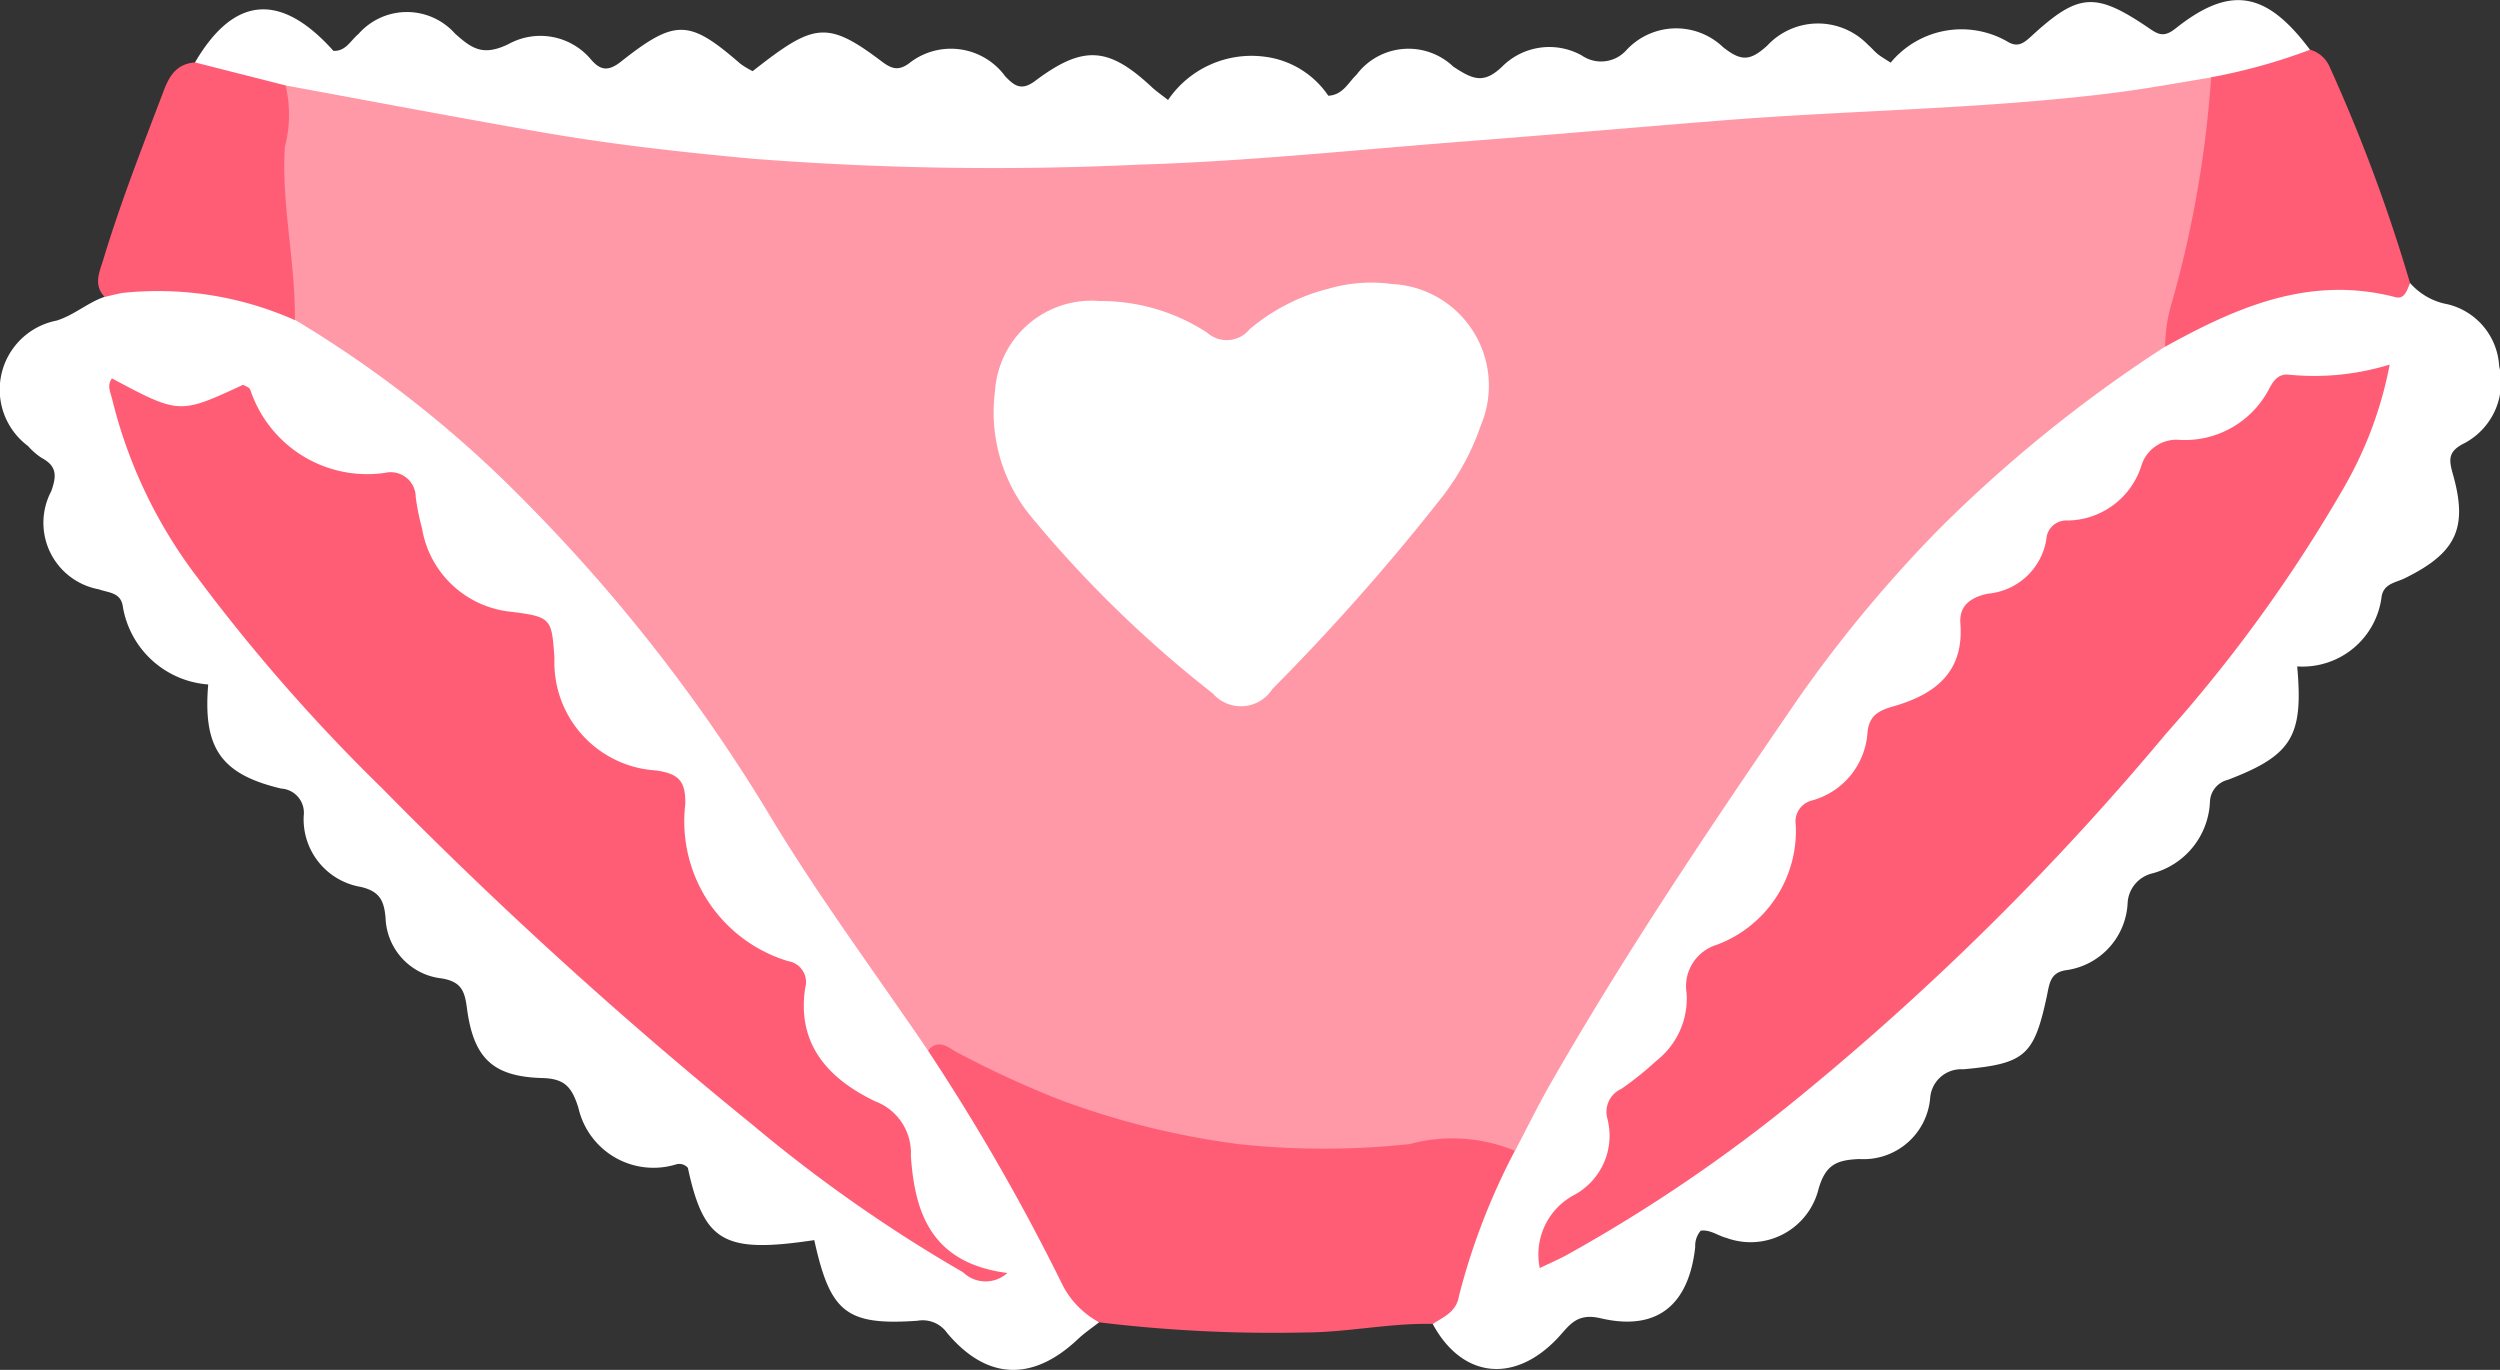 <?xml version="1.0" encoding="utf-8"?><svg xmlns="http://www.w3.org/2000/svg" xmlns:xlink="http://www.w3.org/1999/xlink" width="73.719" height="40.394" viewBox="0 0 73.719 40.394">
  <rect x="0" y="0" width="73.719" height="40.394" fill="#333333" stroke="none"/>
  <defs>
    <clipPath id="clip-path">
      <rect id="Rectangle_473" data-name="Rectangle 473" width="73.719" height="40.394" fill="none"/>
    </clipPath>
  </defs>
  <g id="Groupe_328" data-name="Groupe 328" transform="translate(0 0)">
    <g id="Groupe_327" data-name="Groupe 327" transform="translate(0 0)" clip-path="url(#clip-path)">
      <path id="Tracé_739" data-name="Tracé 739" d="M32.408,50.72c-.207.163-.429.311-.62.492-1.332,1.259-2.684,1.221-3.857-.175a.88.88,0,0,0-.879-.364c-2.1.145-2.571-.244-3.041-2.378-2.668.4-3.254.062-3.727-2.13a.33.33,0,0,0-.356-.1,2.272,2.272,0,0,1-2.873-1.673c-.192-.613-.405-.858-1.061-.876-1.459-.04-2.032-.582-2.225-2.062-.066-.507-.168-.78-.744-.876a1.861,1.861,0,0,1-1.656-1.791c-.045-.511-.18-.778-.729-.907a2.022,2.022,0,0,1-1.684-2.1.714.714,0,0,0-.664-.8c-1.782-.422-2.31-1.2-2.152-3.07a2.756,2.756,0,0,1-2.522-2.324c-.071-.394-.42-.378-.707-.482a1.994,1.994,0,0,1-1.4-2.892c.167-.466.162-.744-.284-.983a1.949,1.949,0,0,1-.4-.349,2.074,2.074,0,0,1,.846-3.7c.527-.168.912-.531,1.411-.7.3-.663.926-.56,1.47-.592a7.376,7.376,0,0,1,3.932.84,31.249,31.249,0,0,1,8.472,6.758C21.247,32,24.044,37.547,27.63,42.544a70.535,70.535,0,0,1,4.778,8.176" transform="translate(0 -11.727)" fill="#fff"/>
      <path id="Tracé_740" data-name="Tracé 740" d="M131.888,20.092A1.929,1.929,0,0,0,133,20.72a1.988,1.988,0,0,1,1.515,1.82,2.037,2.037,0,0,1-1.009,2.268c-.5.245-.481.476-.355.922.45,1.586.1,2.319-1.41,3.064-.271.134-.622.157-.691.537a2.35,2.35,0,0,1-2.49,2.067c.184,2.059-.15,2.619-2.041,3.343a.692.692,0,0,0-.532.649,2.283,2.283,0,0,1-1.722,2.117.95.95,0,0,0-.705.859,2.1,2.1,0,0,1-1.825,1.991c-.465.072-.48.4-.558.767-.377,1.751-.642,1.99-2.467,2.154a.916.916,0,0,0-.973.846,1.97,1.97,0,0,1-2.09,1.8c-.658.028-.991.158-1.2.878a2.064,2.064,0,0,1-2.72,1.447c-.253-.064-.473-.249-.755-.213a.681.681,0,0,0-.163.484c-.19,1.712-1.126,2.488-2.787,2.1-.727-.171-.927.222-1.284.6-1.281,1.341-2.807,1.157-3.666-.426a27.48,27.48,0,0,1,2.073-5.224c3.983-7.075,8.038-14.095,13.953-19.814a36.349,36.349,0,0,1,5.511-4.155,9.307,9.307,0,0,1,7.277-1.5" transform="translate(-60.821 -11.747)" fill="#fff"/>
      <path id="Tracé_741" data-name="Tracé 741" d="M14.028,1.841C15.176-.124,16.553-.24,18.11,1.5c.365.017.507-.308.736-.495A1.9,1.9,0,0,1,21.694.989c.505.454.831.672,1.577.312a1.946,1.946,0,0,1,2.432.451c.272.319.505.366.885.066C28.2.545,28.6.57,30.109,1.879a2.636,2.636,0,0,0,.362.219c.141-.109.278-.216.416-.321,1.445-1.09,1.89-1.1,3.38.027.287.217.487.3.808.071a1.983,1.983,0,0,1,2.846.377c.265.274.471.442.885.131,1.425-1.069,2.166-1,3.442.191.126.118.271.216.473.375A2.975,2.975,0,0,1,45.6,1.676a2.662,2.662,0,0,1,1.847,1.147c.428-.022.587-.387.831-.619a1.917,1.917,0,0,1,2.853-.241c.578.384.9.521,1.443,0a1.963,1.963,0,0,1,2.346-.328,1,1,0,0,0,1.3-.139,2,2,0,0,1,2.865-.107c.54.429.8.41,1.3-.039A2.044,2.044,0,0,1,63.36,1.32c.1.083.186.192.289.275s.216.146.38.252a2.713,2.713,0,0,1,3.479-.6c.288.156.46.013.681-.19,1.384-1.27,1.877-1.3,3.454-.229.287.2.453.277.788.011,1.613-1.282,2.673-1.1,3.966.632-.7,1.186-1.986.924-3.047,1.217a19.122,19.122,0,0,1-4.851.769c-5.441.332-10.882.669-16.309,1.177a153.573,153.573,0,0,1-18.059.758,82.422,82.422,0,0,1-17.345-2.48c-.967-.23-2.1-.029-2.758-1.067" transform="translate(-8.278 0)" fill="#fff"/>
      <path id="Tracé_742" data-name="Tracé 742" d="M84.056,77.815a19.628,19.628,0,0,0-1.648,4.278c-.075.474-.447.613-.77.826-1.275-.029-2.526.252-3.8.253a42.467,42.467,0,0,1-6.04-.3,2.606,2.606,0,0,1-1.076-1.093,62.853,62.853,0,0,0-3.971-6.918c.363-.9.968-.341,1.39-.151a38.547,38.547,0,0,0,3.94,1.6,19.546,19.546,0,0,0,8.785.856,7.864,7.864,0,0,1,2.122-.044c.439.059,1.038-.026,1.072.7" transform="translate(-39.386 -43.88)" fill="#ff5d75"/>
      <path id="Tracé_743" data-name="Tracé 743" d="M156.626,4.388a17.074,17.074,0,0,0,2.919-.813.893.893,0,0,1,.573.5,48.926,48.926,0,0,1,2.374,6.384c-.089.2-.157.484-.428.414-2.515-.657-4.678.287-6.795,1.461a1.163,1.163,0,0,1-.273-1.22c.456-1.966.86-3.943,1.183-5.936a1.3,1.3,0,0,1,.447-.785" transform="translate(-91.425 -2.109)" fill="#ff5d75"/>
      <path id="Tracé_744" data-name="Tracé 744" d="M9.915,4.491l2.67.678a.936.936,0,0,1,.5.991,34.8,34.8,0,0,0,.182,4.735,1.241,1.241,0,0,1-.407,1.195,9.93,9.93,0,0,0-5.1-.8c-.171.032-.339.077-.509.116-.344-.36-.151-.736-.037-1.114C7.725,8.6,8.373,6.955,9,5.305c.171-.453.4-.777.917-.814" transform="translate(-4.164 -2.65)" fill="#ff5d75"/>
      <path id="Tracé_745" data-name="Tracé 745" d="M20.761,12.72c.024-1.709-.4-3.389-.294-5.11A3.724,3.724,0,0,0,20.488,5.8c2.522.463,5.041.943,7.568,1.382,2.048.356,4.11.585,6.184.777a91.8,91.8,0,0,0,11.425.176c3.269-.1,6.53-.452,9.793-.7,2.426-.188,4.85-.4,7.276-.594,3.881-.315,7.784-.336,11.653-.821.964-.121,1.921-.3,2.881-.455A32.445,32.445,0,0,1,76.111,12.2a4.622,4.622,0,0,0-.2,1.3,40.782,40.782,0,0,0-6.7,5.415,39.37,39.37,0,0,0-4.154,5.014c-2.533,3.695-5.039,7.409-7.267,11.3-.372.65-.7,1.324-1.051,1.987a4.8,4.8,0,0,0-3.1-.2,23.7,23.7,0,0,1-5,.007,23.715,23.715,0,0,1-5.379-1.336,29.672,29.672,0,0,1-2.89-1.331c-.288-.128-.585-.495-.939-.1-1.516-2.228-3.124-4.4-4.527-6.7a49.325,49.325,0,0,0-7.386-9.523,33.833,33.833,0,0,0-6.754-5.322" transform="translate(-12.067 -3.28)" fill="#ff98a7"/>
      <path id="Tracé_746" data-name="Tracé 746" d="M7.926,27.212c1.994,1.064,1.994,1.064,3.875.191.071.046.182.075.209.141A3.631,3.631,0,0,0,15.985,30a.738.738,0,0,1,.905.719,7.107,7.107,0,0,0,.184.912,2.96,2.96,0,0,0,2.613,2.464c1.217.15,1.21.207,1.294,1.364a3.19,3.19,0,0,0,2.988,3.316c.686.095.885.325.869,1A4.305,4.305,0,0,0,27.874,44.4a.624.624,0,0,1,.5.789c-.255,1.686.71,2.692,2.069,3.346a1.622,1.622,0,0,1,1.047,1.6c.111,1.656.586,3.171,2.846,3.459a.954.954,0,0,1-1.306-.02,43.654,43.654,0,0,1-6.207-4.348,131.988,131.988,0,0,1-10.932-9.932,52.77,52.77,0,0,1-5.433-6.2,14.242,14.242,0,0,1-2.514-5.244c-.046-.207-.173-.418-.014-.632" transform="translate(-4.631 -16.057)" fill="#ff5d75"/>
      <path id="Tracé_747" data-name="Tracé 747" d="M135.8,26.2a11.569,11.569,0,0,1-1.388,3.7,43.605,43.605,0,0,1-5.217,7.206A80.163,80.163,0,0,1,118.434,47.77a46.224,46.224,0,0,1-6.918,4.708c-.23.123-.471.228-.781.377a1.987,1.987,0,0,1,.986-2.14,1.987,1.987,0,0,0,1.008-2.267.739.739,0,0,1,.408-.874,9.615,9.615,0,0,0,1.035-.83,2.33,2.33,0,0,0,.893-1.99,1.278,1.278,0,0,1,.882-1.429,3.586,3.586,0,0,0,2.337-3.536.637.637,0,0,1,.46-.717,2.23,2.23,0,0,0,1.656-2.03c.059-.507.362-.635.774-.754,1.214-.35,2.073-1,1.964-2.439-.043-.554.341-.78.812-.88a1.917,1.917,0,0,0,1.723-1.6.585.585,0,0,1,.62-.557,2.314,2.314,0,0,0,2.192-1.649,1.083,1.083,0,0,1,1.13-.728,2.8,2.8,0,0,0,2.624-1.5c.128-.245.275-.462.6-.422a7.54,7.54,0,0,0,2.959-.3" transform="translate(-65.331 -15.463)" fill="#ff5d75"/>
      <path id="Tracé_748" data-name="Tracé 748" d="M74.607,20.866a5.765,5.765,0,0,1,3.148.931.867.867,0,0,0,1.255-.1,5.8,5.8,0,0,1,2.35-1.2,4.47,4.47,0,0,1,1.845-.132,3,3,0,0,1,2.626,4.158,7.3,7.3,0,0,1-1.128,2.1,65.171,65.171,0,0,1-5.022,5.684,1.1,1.1,0,0,1-1.76.129,34.478,34.478,0,0,1-5.335-5.187,4.831,4.831,0,0,1-1.084-3.73,2.852,2.852,0,0,1,3.1-2.651" transform="translate(-42.161 -11.99)" fill="#fff"/>
    </g>
  </g>
</svg>
